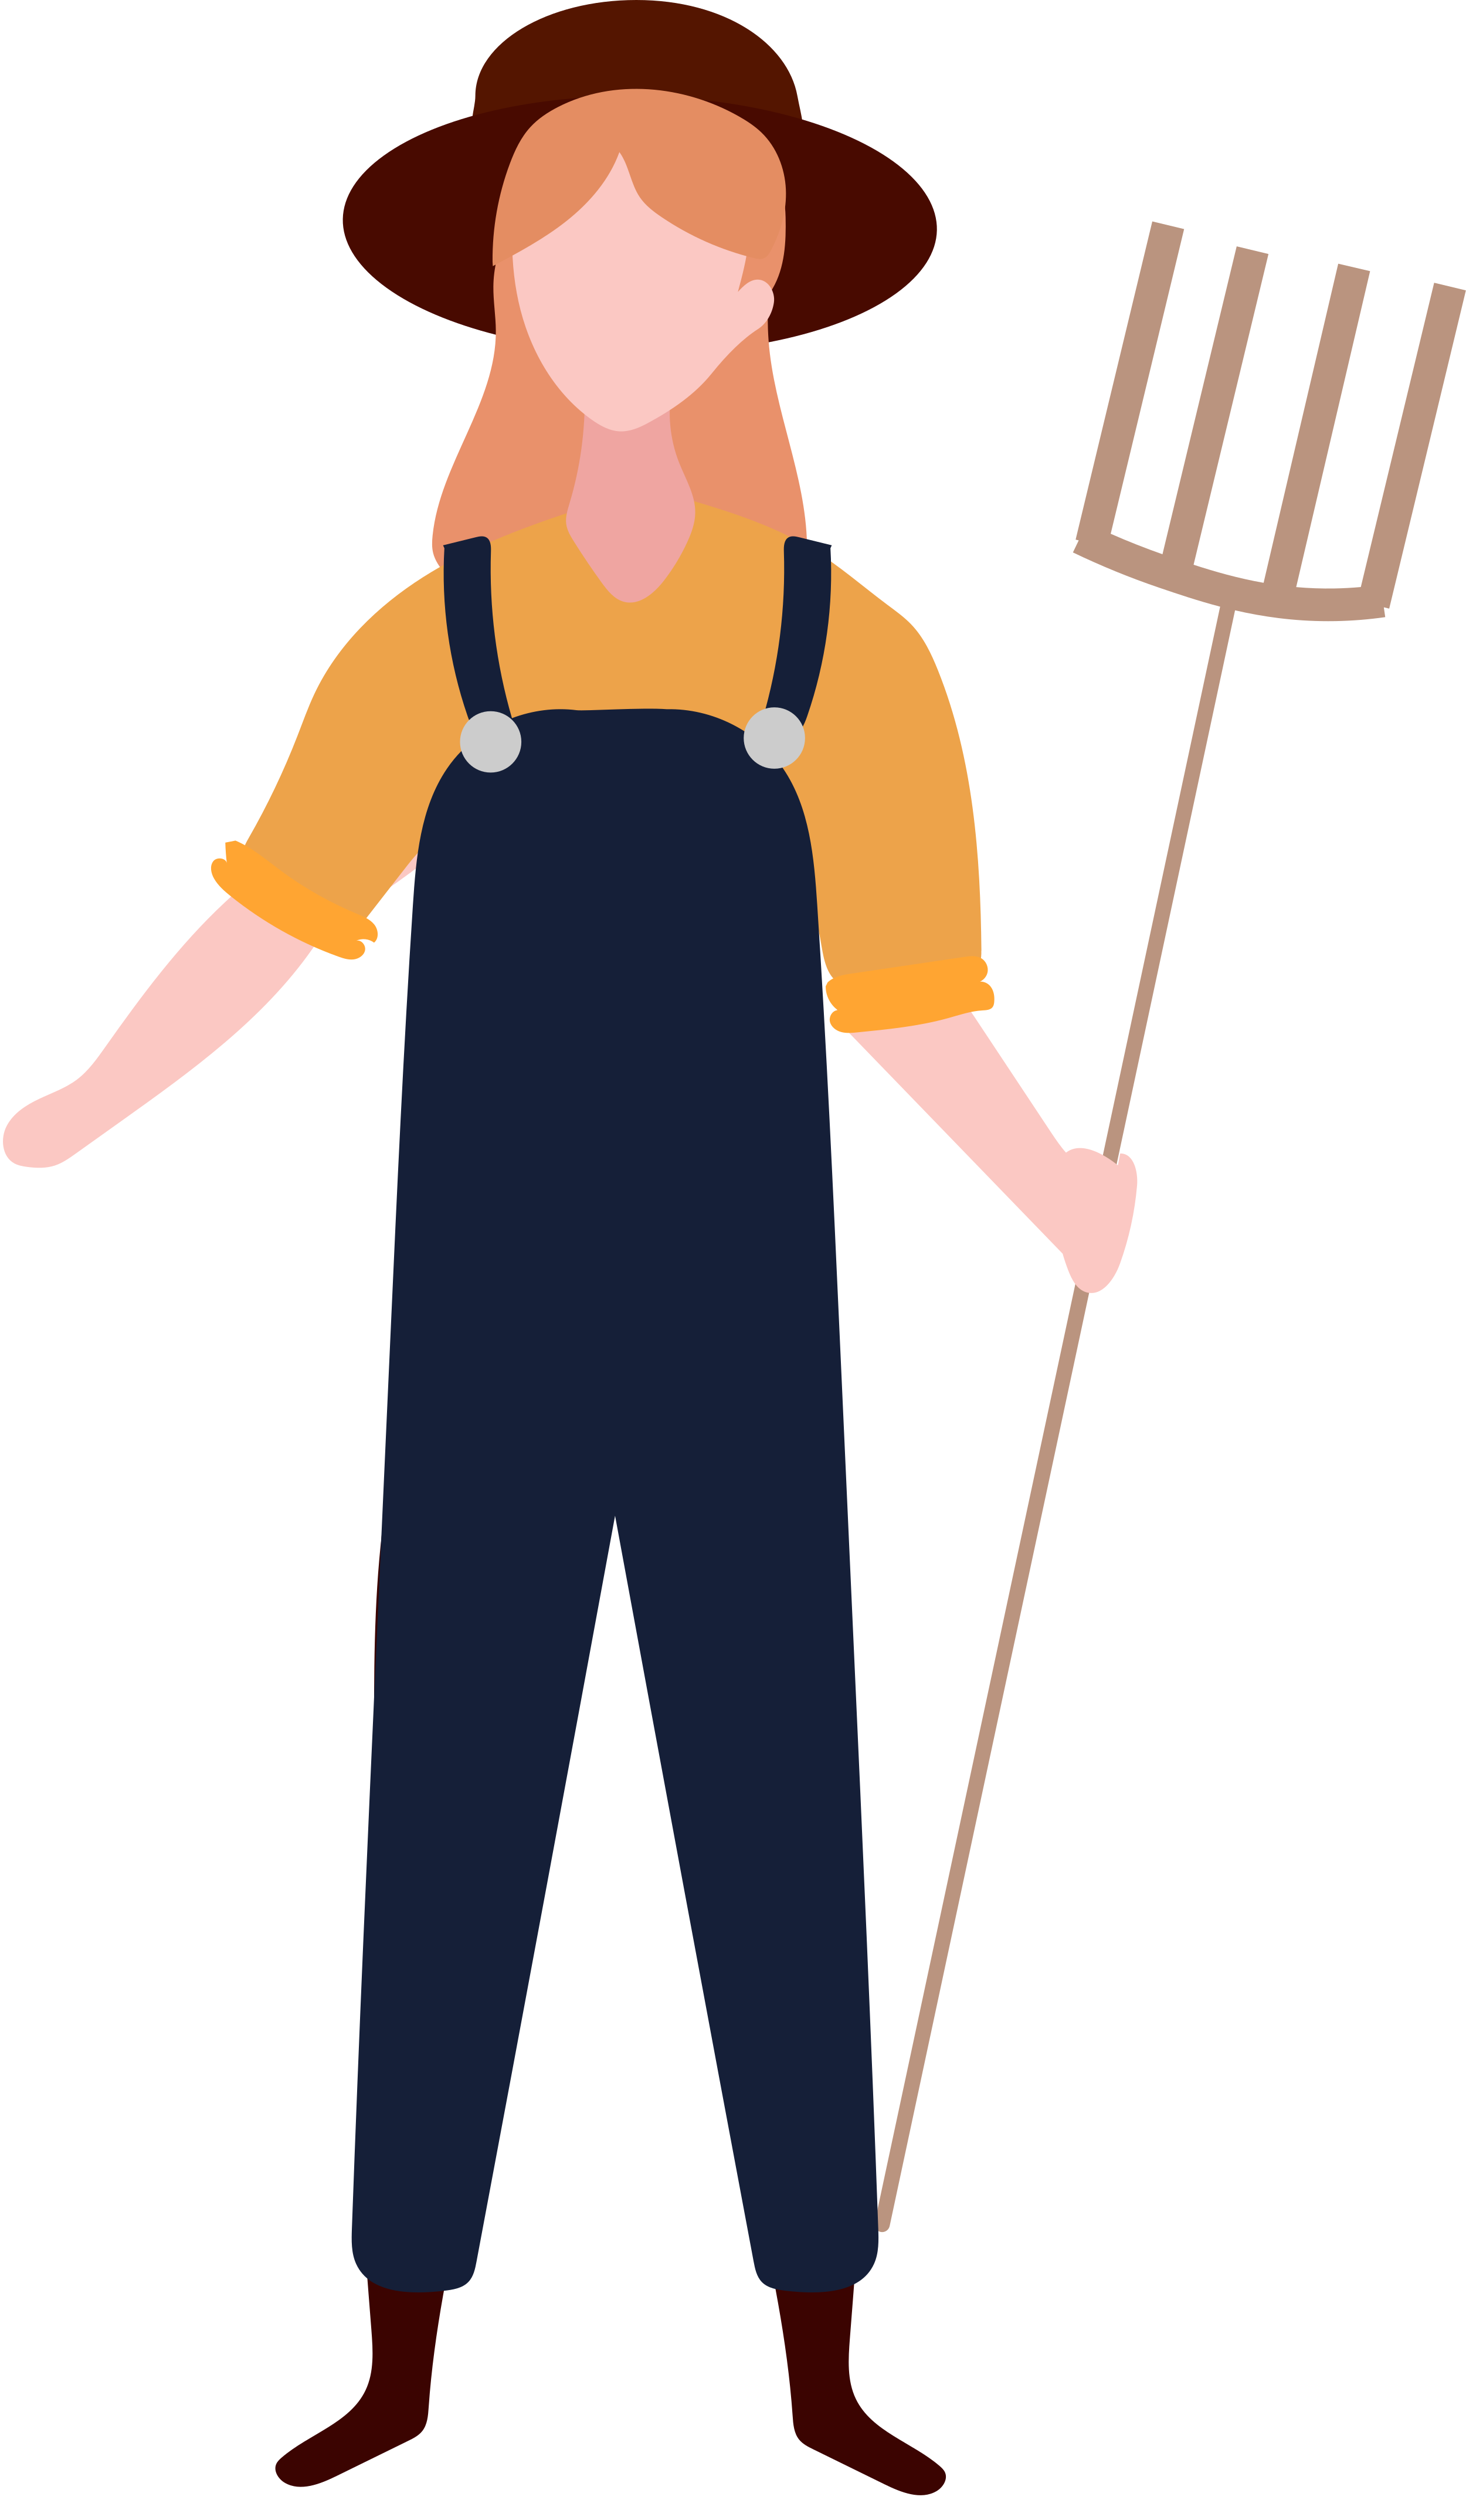 <?xml version="1.0" encoding="UTF-8"?>
<!DOCTYPE svg PUBLIC '-//W3C//DTD SVG 1.0//EN'
          'http://www.w3.org/TR/2001/REC-SVG-20010904/DTD/svg10.dtd'>
<svg height="917.5" preserveAspectRatio="xMidYMid meet" version="1.0" viewBox="-1.1 0.0 538.0 917.5" width="538.0" xmlns="http://www.w3.org/2000/svg" xmlns:xlink="http://www.w3.org/1999/xlink" zoomAndPan="magnify"
><g
  ><g
    ><g
      ><path d="m536.88,106.57l-11.67-2.81-26.91,111.66c-3.18.28-6.38.46-9.58.52-4.92.09-9.62-.1-14.14-.5l27.12-115.94-11.69-2.73-27.39,117.1c-9.47-1.67-17.99-4.13-25.69-6.63l27.48-114.03-11.67-2.81-27.23,112.99c-6.38-2.25-12.74-4.76-19-7.51l26.94-111.82-11.67-2.81-28.14,116.77,1.14.27-2.13,4.43c10.3,4.95,20.94,9.3,31.62,12.93,6.75,2.3,14.17,4.81,22.4,6.97l-126.78,593.07c-.32,1.51.65,3.02,2.16,3.34,1.51.32,3.02-.65,3.34-2.16l126.75-592.9c10.12,2.33,21.42,3.98,34.14,3.98.88,0,1.76,0,2.65-.02,6.13-.11,12.3-.6,18.33-1.47l-.52-3.6,1.98.48,28.14-116.77Z" fill="#ba947f"
      /></g
      ><g fill="#fbc8c3"
      ><path d="m164.53,292.17l-52.01-10.53c-4.7,13.26-9.61,26.89-18.83,37.55-3.76,4.34-8.14,8.07-12.33,11.99-16.74,15.63-30.53,34.2-43.77,52.95-3.09,4.37-6.23,8.84-10.49,12.05-4.18,3.14-9.17,4.86-13.87,7.08s-9.39,5.21-11.85,9.86c-2.45,4.64-1.74,11.24,2.66,13.73,1.46.83,3.16,1.13,4.84,1.36,3.36.44,6.86.57,10.13-.5,2.8-.92,5.28-2.68,7.71-4.41,5.53-3.95,11.07-7.89,16.6-11.84,25.74-18.35,52.03-37.25,70.24-63.29,1.84-2.64,3.62-5.36,5.95-7.57,2.26-2.13,4.95-3.69,7.59-5.29,12.22-7.38,23.81-15.83,35.01-24.76,3.24-2.58,6.64-5.48,7.78-9.47,1.14-3.99-1.34-9.11-5.39-8.9Z"
        /><path d="m409.99,423.27l-.82,4.36c-5.52-4.44-13.65-8.85-19.06-4.66-2.04-2.29-3.78-4.86-5.46-7.38-9.3-14.03-18.61-28.06-27.91-42.09-1.4-2.11-2.85-4.27-4.98-5.79-4.38-3.11-10.46-2.84-15.96-3.48-4.7-.55-9.27-1.87-13.99-2.2-4.72-.33-9.87.49-13.19,3.57-3.32,3.07-3.8,8.81-.04,11.44l80.29,83.01c.61,2.12,1.31,4.21,2.11,6.27,1.29,3.33,3.19,6.92,6.62,7.91,5.74,1.65,10.29-4.89,12.31-10.51,3.32-9.22,5.43-18.87,6.27-28.62.43-5.03-1.15-11.93-6.2-11.82Z"
      /></g
      ><g
      ><path d="m291.52,35.17c1.41,7.74,3.63,13.02,0,17.59-9.48,11.9-35.5,17.59-59.09,17.59s-50.12-7.07-59.09-19.7c-2.99-4.21,0-10.62,0-15.48,0-19.43,26.46-35.17,59.09-35.17s55.61,16.06,59.09,35.17Z" fill="#541500"
      /></g
      ><g
      ><ellipse cx="233.71" cy="82.4" fill="#480a00" rx="47.13" ry="109.03" transform="rotate(-88.93 233.72 82.4)"
      /></g
      ><g
      ><path d="m269.64,117.22c5.31-2.29,9.86-6.32,12.78-11.31,4.53-7.74,4.99-17.16,4.78-26.13-.13-5.58-.91-11.96-5.51-15.13-5.27-3.64-13.07-.64-16.56,4.74-3.49,5.37-3.69,12.21-3.23,18.6.63,8.78,2.3,17.47,4.79,25.91.57,1.93,2.28,4.32,4.01,3.3" fill="#e9916b"
      /></g
      ><g
      ><path d="m196.51,70.65c-10.2,8.34-16.44,21.35-16.55,34.53-.05,5.41.88,10.79.91,16.2.15,26.4-20.56,48.9-23.22,75.17-.22,2.13-.31,4.32.21,6.4.67,2.69,2.3,5.05,4.08,7.18,12.2,14.65,31.55,21.28,50.34,24.55,15.84,2.76,32.5,3.54,47.67-1.78,6.52-2.29,12.6-5.65,18.65-8.99,5.88-3.25,12.16-6.93,14.84-13.1,1.47-3.38,1.67-7.17,1.61-10.86-.41-25.46-12.19-49.53-14.09-74.92-.85-11.32.29-22.73-.84-34.02-1.13-11.29-4.93-22.97-13.63-30.26-3.56-2.99-7.8-5.1-12.19-6.62-20.79-7.2-45.73-.11-59.63,16.94" fill="#e9916b"
      /></g
      ><g fill="#3b0401"
      ><path d="m345.69,907.24c-.42-.93-1.19-1.65-1.96-2.32-10.07-8.68-24.96-12.63-30.74-24.6-3.27-6.77-2.78-14.67-2.2-22.17,2.83-36.5,6.25-73.13,3.72-109.65-.82-11.82-2.26-23.59-3.19-35.41-4.09-52.27,1.94-105.2-5.67-157.08l-1.91,2.49c-.26-1.49-.52-2.98-.78-4.46-17.82-.17-35.67,2.15-52.86,6.87-2.06.57-4.15,1.18-5.89,2.42-6.55,4.64-4.95,14.59-2.81,22.32,9.81,35.48,16.05,71.94,18.57,108.67.65,9.45,1.06,18.91,1.88,28.34,4.85,55.23,24.08,108.52,27.93,163.83.21,3.07.46,6.37,2.4,8.76,1.34,1.64,3.3,2.63,5.2,3.56,8.72,4.28,17.45,8.56,26.17,12.84,6.01,2.95,13.3,5.88,19.07,2.48,2.38-1.4,4.21-4.39,3.07-6.9Z"
        /><path d="m201.77,560.24c-1.74-1.23-3.83-1.85-5.89-2.42-17.19-4.72-35.04-7.04-52.86-6.87-.26,1.49-.52,2.98-.78,4.46l-1.91-2.49c-7.6,51.88-1.57,104.81-5.66,157.08-.92,11.81-2.37,23.59-3.19,35.41-2.53,36.52.89,73.15,3.72,109.65.58,7.5,1.07,15.4-2.2,22.17-5.78,11.97-20.67,15.92-30.74,24.6-.77.67-1.54,1.39-1.96,2.32-1.15,2.51.69,5.5,3.07,6.9,5.77,3.4,13.06.47,19.07-2.48,8.72-4.28,17.45-8.56,26.17-12.84,1.9-.93,3.87-1.91,5.2-3.56,1.94-2.39,2.19-5.69,2.4-8.76,3.85-55.31,23.08-108.6,27.93-163.83.83-9.43,1.23-18.9,1.88-28.34,2.53-36.72,8.76-73.19,18.57-108.67,2.14-7.73,3.73-17.69-2.81-22.32Z"
      /></g
      ><g
      ><path d="m223.64,56.16c-.12,12.12-5.51,23.19-14.89,30.84-1.5,1.22.64,3.33,2.12,2.12,9.97-8.14,15.64-20.11,15.77-32.97.02-1.93-2.98-1.93-3,0h0Z" fill="#f7931e"
      /></g
      ><g
      ><path d="m359.06,348.86c-.35-34.89-2.96-70.44-15.92-102.83-2.45-6.13-5.34-12.24-9.93-16.99-2.62-2.71-5.71-4.9-8.73-7.16-8.93-6.68-17.35-14.07-26.82-19.96-15.5-9.63-33.26-14.86-50.77-20l.48.89c-5.21-1.29-10.76.78-14.84,4.33-3.26-2.48-7.34-3.6-11.14-2.13l.99-1.23c-4.87,1.05-9.62,2.58-14.34,4.15-18.72,6.23-37.32,13.33-53.97,23.92s-31.36,24.91-39.78,42.75c-2.36,5-4.21,10.22-6.21,15.38-5.04,12.99-11.06,25.61-18,37.69-1.41,2.46-2.91,5.39-1.77,8,.54,1.25,1.62,2.18,2.66,3.06,10.48,8.92,21.48,18.12,34.84,21.44,1.14.28,2.34.52,3.47.23,1.62-.42,2.77-1.83,3.8-3.15,4.48-5.76,8.96-11.52,13.43-17.28,2.82-3.63,5.66-7.28,9.1-10.32,16.72-14.8,44.16-12.74,59.82-28.65,1.21-1.23,2.32-2.55,3.33-3.92,1.32,2.78,2.99,5.38,5.08,7.72,2.5,2.78,5.53,5.08,8.88,6.73,7.28,3.59,15.65,4.01,23.51,6.02,21.96,5.6,39.81,24.84,43.74,47.16,1.07,6.09,1.83,13.37,7.25,16.34,2.69,1.47,5.91,1.45,8.97,1.31,11.9-.53,23.75-2.21,35.32-5.02,2.68-.65,5.67-1.61,6.88-4.09.65-1.34.66-2.89.64-4.37Z" fill="#eda34a"
      /></g
      ><g fill="#ffa532"
      ><path d="m129.96,335.37c-9.73-4.1-19.04-9.24-27.53-15.52-5.52-4.08-10.79-8.7-17.11-11.39l-3.73.74c.07,2.5.25,5,.54,7.49-.41-1.87-3.66-2.32-4.95-.67-1.39,1.79-.85,4.43.28,6.39,1.5,2.62,3.84,4.64,6.2,6.53,11.77,9.44,25.1,16.92,39.29,22.05,1.81.65,3.7,1.28,5.62,1.09,1.91-.19,3.86-1.41,4.28-3.29.42-1.88-1.36-4.07-3.22-3.57,2.08-1,4.72-.72,6.54.7,1.92-1.57,1.62-4.77.06-6.69s-3.97-2.91-6.26-3.87Z"
        /><path d="m362.39,361.97c-.91-1.14-2.4-1.84-3.82-1.76,1.36-.64,2.43-1.91,2.74-3.39.42-2-.59-4.22-2.37-5.21-1.85-1.04-4.13-.76-6.22-.45-13.74,2.03-27.48,4.06-41.22,6.09-3.17.47-6.55,1.04-8.87,3.24l-.71,1.44c-.04,3.41,1.68,6.79,4.46,8.77-1.97.02-3.36,2.33-2.91,4.24.46,1.92,2.26,3.28,4.16,3.78,1.9.51,3.91.32,5.87.12,11.19-1.1,22.44-2.22,33.27-5.21,4.19-1.16,8.36-2.61,12.7-2.85,1.34-.08,2.89-.14,3.7-1.21.41-.54.53-1.24.59-1.91.18-1.99-.12-4.13-1.37-5.69Z"
      /></g
      ><g fill="#151f38"
      ><path d="m285.98,271.13c1.07-.02,2.15-.07,3.16-.41,3.28-1.1,4.9-4.72,6.02-7.99,6.79-19.71,9.69-40.75,8.5-61.56l.49-1.07c-3.99-.98-7.98-1.97-11.98-2.95-1.3-.32-2.75-.62-3.91.05-1.64.96-1.75,3.24-1.69,5.14.69,20.76-1.96,41.63-7.81,61.57-.31,1.05-.63,2.13-.45,3.21.51,3.11,4.51,4.08,7.67,4.02Z"
        /><path d="m321.2,817.68c-2.56-71.33-5.78-142.63-9.01-213.93-1.72-37.95-3.43-75.9-5.15-113.85-2.38-52.62-4.76-105.25-8.23-157.81-1.15-17.37-2.71-35.63-12.49-50.03-9.36-13.79-26.05-22.17-42.67-21.81-8.8-.69-30.33.72-33.12.37-8.01-1.03-16.2.07-23.75,2.92-5.78-19.82-8.39-40.57-7.71-61.2.06-1.9-.05-4.19-1.69-5.14-1.16-.67-2.61-.37-3.91-.05-3.99.98-7.98,1.97-11.98,2.95l.49,1.07c-1.2,20.81,1.71,41.85,8.5,61.56.92,2.68,2.17,5.59,4.4,7.16-4.66,3.33-8.74,7.43-11.96,12.18-9.78,14.4-11.34,32.66-12.49,50.03-3.47,52.56-5.85,105.19-8.23,157.81-1.72,37.95-3.43,75.9-5.15,113.85-3.23,71.3-6.45,142.6-9.01,213.93-.16,4.44-.28,9.06,1.57,13.1,5.01,10.94,20.2,11.24,32.15,9.84,3.25-.38,6.78-.9,9.04-3.26,1.89-1.98,2.48-4.83,2.98-7.52,17.13-91.18,34.07-182.4,50.84-273.64,16.77,91.25,33.71,182.46,50.84,273.64.51,2.69,1.09,5.54,2.98,7.52,2.26,2.36,5.79,2.88,9.04,3.26,11.95,1.4,27.15,1.11,32.15-9.84,1.85-4.04,1.73-8.66,1.57-13.1Z"
      /></g
      ><g fill="#ccc"
      ><path d="m283.08,259.57c-6.22,0-11.25,5.04-11.25,11.26s5.04,11.26,11.25,11.26,11.26-5.04,11.26-11.26-5.04-11.26-11.26-11.26Z"
        /><path d="m178.97,260.98c-6.22,0-11.25,5.04-11.25,11.26s5.04,11.26,11.25,11.26,11.26-5.04,11.26-11.26-5.04-11.26-11.26-11.26Z"
      /></g
      ><g
      ><path d="m213.47,144.36c.25,13.62-1.63,27.27-5.55,40.31-.74,2.47-1.57,5.03-1.23,7.59.31,2.35,1.57,4.45,2.83,6.46,3.24,5.16,6.64,10.2,10.22,15.13,2.13,2.93,4.56,5.99,8.05,6.96,5.66,1.57,11.1-3.03,14.7-7.67,3.38-4.35,6.26-9.09,8.57-14.09,1.59-3.44,2.93-7.09,2.98-10.88.09-6.5-3.55-12.37-5.93-18.42-3.41-8.65-4.31-18.27-2.58-27.41.36-1.89.8-3.98-.19-5.63-.63-1.05-1.73-1.72-2.83-2.26-10.93-5.34-25.8.24-30.51,11.45" fill="#efa5a1"
      /></g
      ><g
      ><path d="m193.31,50.04c-2.32,2.29-3.07,5.68-3.64,8.89-3.07,17.07-4.21,34.76-.5,51.7,3.71,16.95,12.65,33.17,26.75,43.29,3.13,2.24,6.65,4.23,10.5,4.38,3.55.14,6.97-1.3,10.1-2.98,8.74-4.71,17.27-10.45,23.5-18.19q9-11.2,17.04-16.37c3.23-2.08,5.29-5.92,5.85-9.72.57-3.8-1.92-8.29-5.76-8.43-3.01-.11-5.44,2.3-7.46,4.52,3.15-11.6,6.28-24.09,2.22-35.41-2.94-8.22-9.46-14.81-17-19.21-7.54-4.4-16.08-6.78-24.64-8.49-4.76-.95-9.6-1.71-14.46-1.62-8.31.17-16.55,2.92-23.29,7.78l.79-.13Z" fill="#fbc8c3"
      /></g
      ><g
      ><path d="m179.76,97.66c9.42-5.02,18.9-10.07,27.25-16.73,8.35-6.66,15.58-15.08,19.2-25.12,3.57,4.93,4.07,11.55,7.5,16.58,2.04,3,4.99,5.25,7.99,7.28,10.31,6.99,21.88,12.11,33.99,15.06,1.12.27,2.32.52,3.4.12,1.31-.48,2.11-1.78,2.76-3.01,3.63-6.86,5.81-14.6,5.45-22.36-.36-7.75-3.39-15.5-8.99-20.88-2.48-2.38-5.39-4.27-8.38-5.96-20.07-11.33-45.77-13.89-66.27-3.36-3.73,1.92-7.3,4.27-10.13,7.37-3.47,3.79-5.7,8.54-7.5,13.35-4.31,11.48-6.48,23.76-6.37,36.02" fill="#e48d62"
      /></g
    ></g
  ></g
></svg
>
